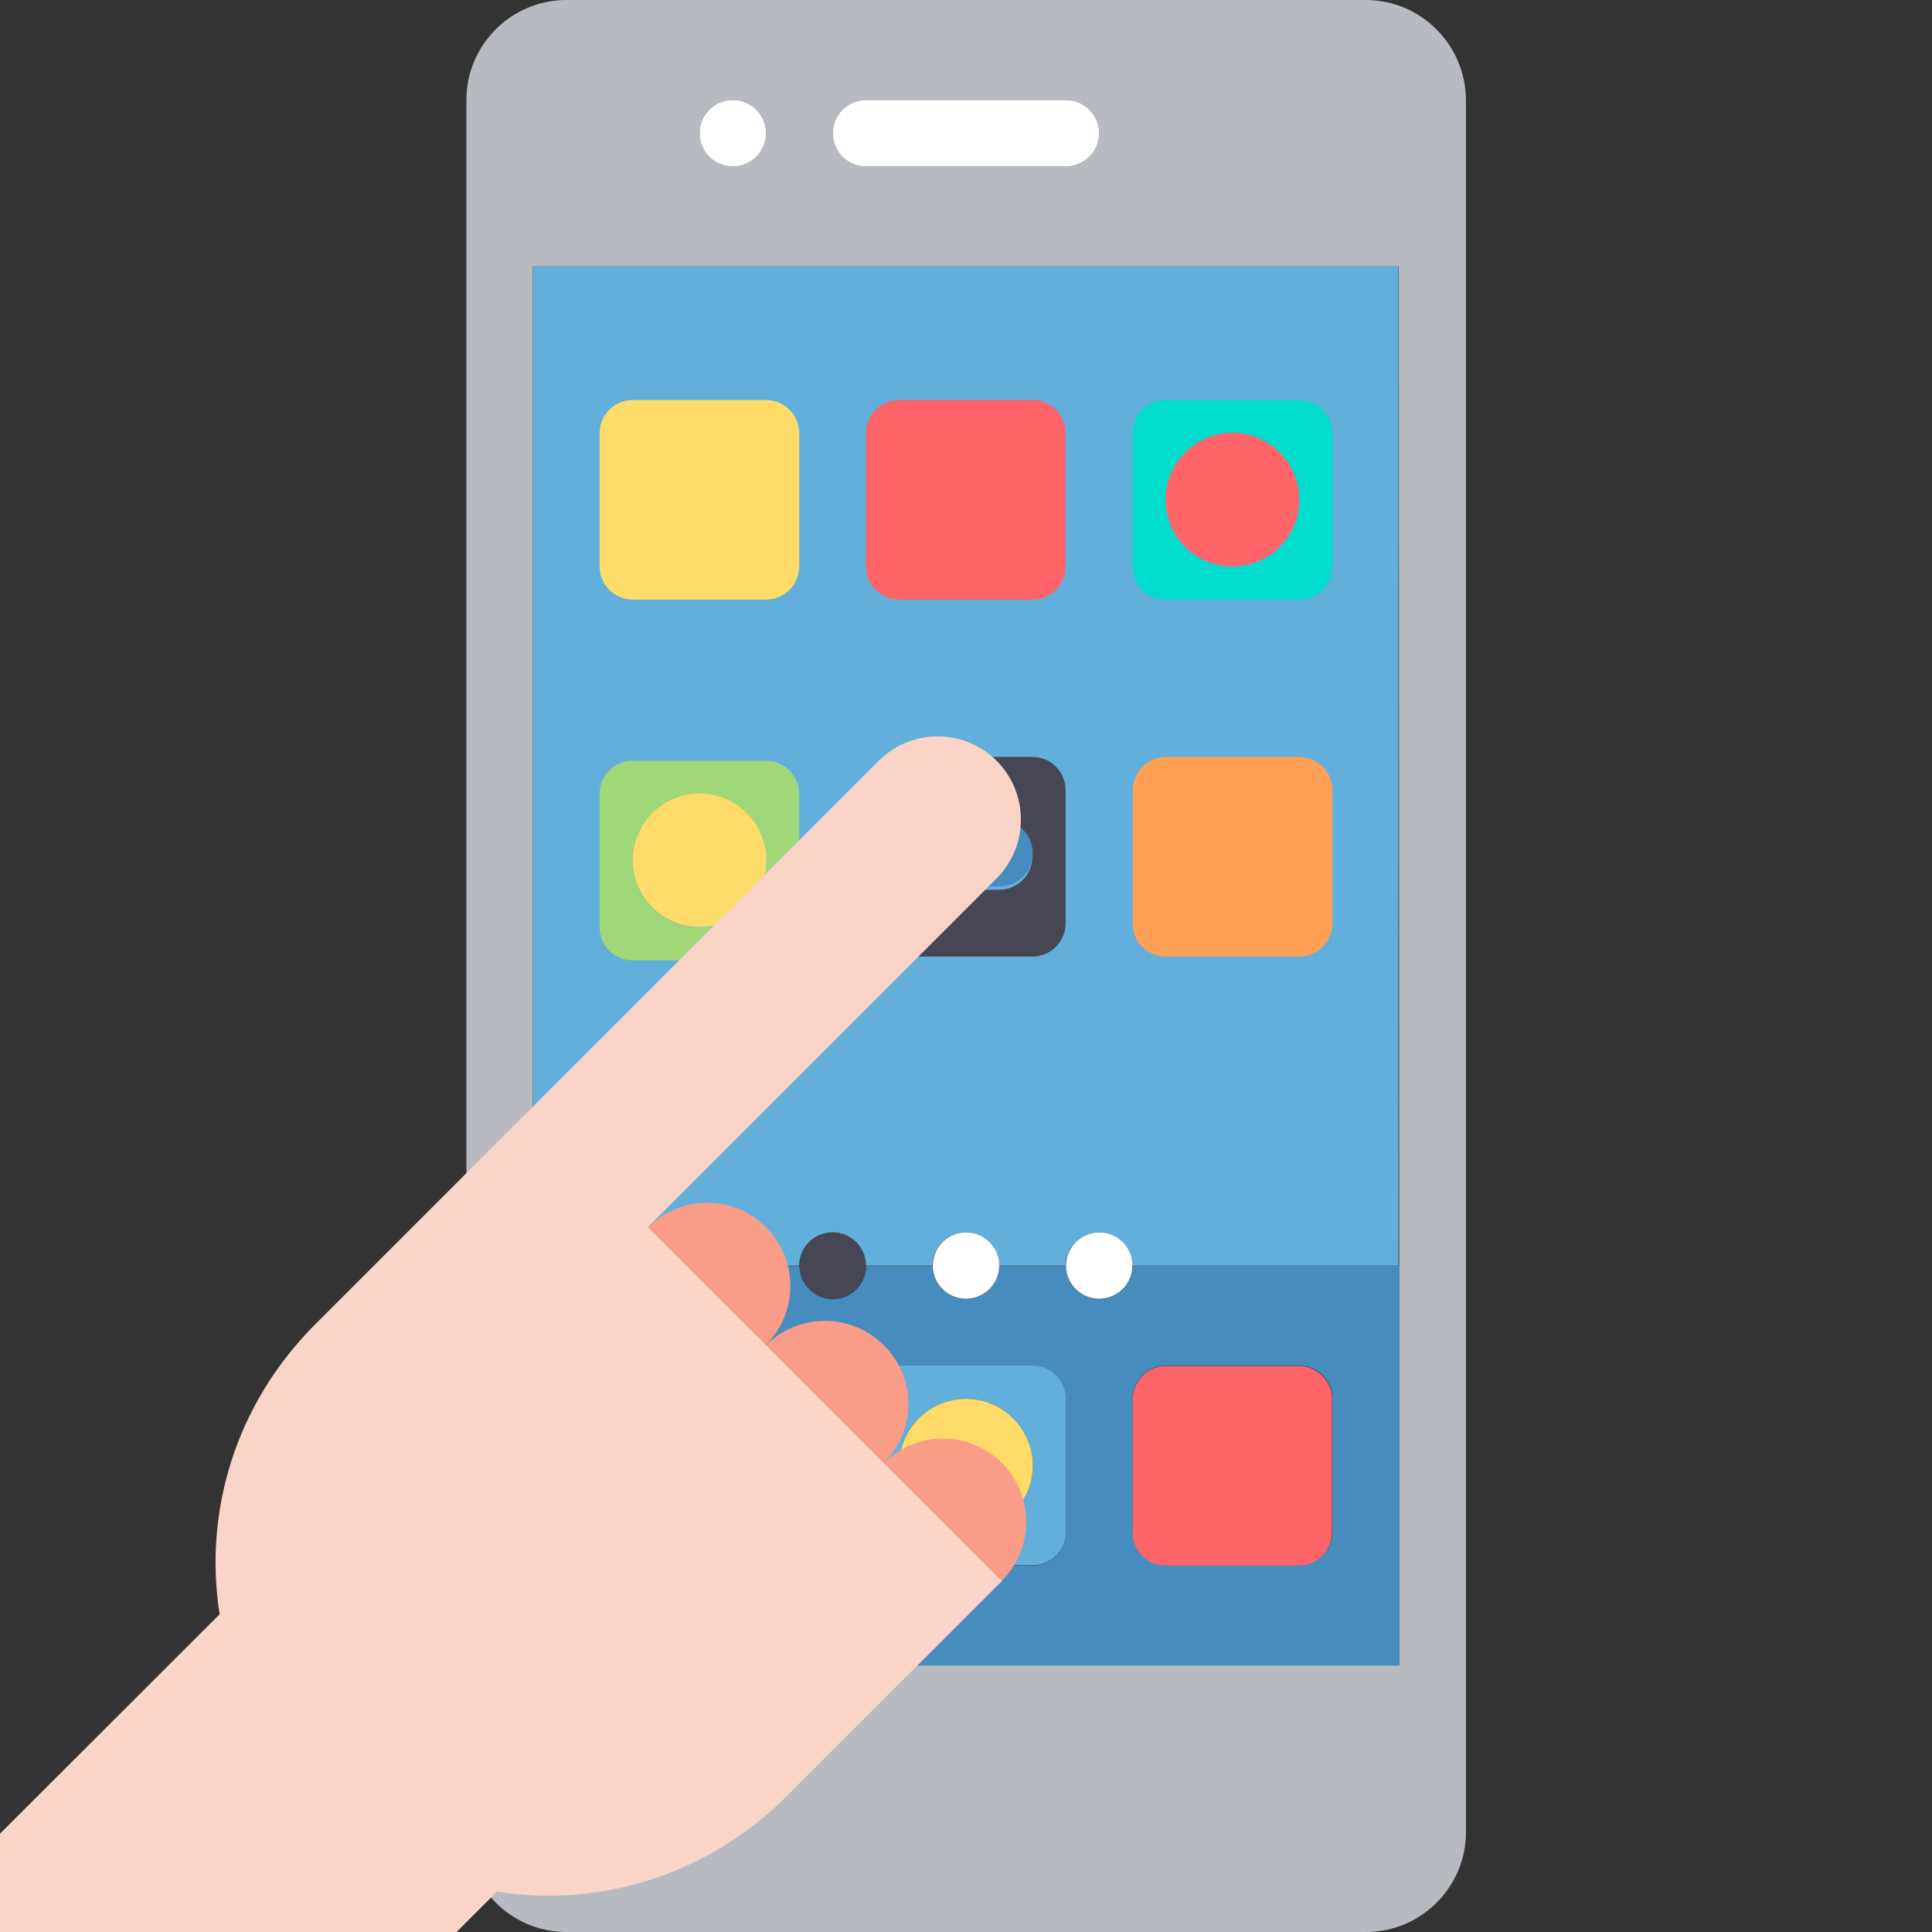<?xml version="1.0" encoding="utf-8"?>
<!-- Generator: Adobe Illustrator 21.0.0, SVG Export Plug-In . SVG Version: 6.00 Build 0)  -->
<svg version="1.1" id="Layer_1" xmlns="http://www.w3.org/2000/svg" xmlns:xlink="http://www.w3.org/1999/xlink" x="0px" y="0px"
	 viewBox="0 0 512 512" style="enable-background:new 0 0 512 512;" xml:space="preserve">
<rect x="0" y="0" width="512" height="512" fill="#333333" stroke="none"/>
<style type="text/css">
	.st0{fill:#B8BAC1;}
	.st1{fill:#63AFDB;}
	.st2{fill:#468CBE;}
	.st3{fill:#FFFFFF;}
	.st4{fill:#FF6469;}
	.st5{fill:#00DCCD;}
	.st6{fill:#464655;}
	.st7{fill:#FFA055;}
	.st8{fill:#A0D778;}
	.st9{fill:#FFDC69;}
	.st10{fill:#F99D88;}
	.st11{fill:#FAD4C6;}
</style>
<path class="st0" d="M361.9,0H150.1c-14.6,0-26.5,11.9-26.5,26.5v459c0,14.6,11.9,26.5,26.5,26.5h211.9c14.6,0,26.5-11.9,26.5-26.5
	v-459C388.4,11.9,376.6,0,361.9,0z M220.7,35.3c0-4.9,4-8.8,8.8-8.8h53c4.9,0,8.8,4,8.8,8.8l0,0c0,4.9-4,8.8-8.8,8.8h-53
	C224.6,44.1,220.7,40.2,220.7,35.3L220.7,35.3z M194.2,26.5c4.9,0,8.8,4,8.8,8.8s-4,8.8-8.8,8.8s-8.8-4-8.8-8.8
	S189.3,26.5,194.2,26.5z M256,494.3c-9.8,0-17.7-7.9-17.7-17.7c0-9.8,7.9-17.7,17.7-17.7c9.8,0,17.7,7.9,17.7,17.7
	C273.7,486.4,265.8,494.3,256,494.3z M370.8,335.4v105.9H141.2V335.4V70.6h229.5L370.8,335.4L370.8,335.4z"/>
<path class="st1" d="M141.2,335.4h70.6c0-4.9,4-8.8,8.8-8.8s8.8,4,8.8,8.8h17.7c0-4.9,4-8.8,8.8-8.8s8.8,4,8.8,8.8h17.7
	c0-4.9,4-8.8,8.8-8.8s8.8,4,8.8,8.8h70.6V70.6H141.2V335.4z M300.1,114.8c0-4.9,4-8.8,8.8-8.8h35.3c4.9,0,8.8,4,8.8,8.8v35.3
	c0,4.9-4,8.8-8.8,8.8H309c-4.9,0-8.8-4-8.8-8.8V114.8z M300.1,185.4c0-4.9,4-8.8,8.8-8.8h35.3c4.9,0,8.8,4,8.8,8.8v35.3
	c0,4.9-4,8.8-8.8,8.8H309c-4.9,0-8.8-4-8.8-8.8V185.4z M300.1,256c0-4.9,4-8.8,8.8-8.8h35.3c4.9,0,8.8,4,8.8,8.8v35.3
	c0,4.9-4,8.8-8.8,8.8H309c-4.9,0-8.8-4-8.8-8.8V256z M229.5,114.8c0-4.9,4-8.8,8.8-8.8h35.3c4.9,0,8.8,4,8.8,8.8v35.3
	c0,4.9-4,8.8-8.8,8.8h-35.3c-4.9,0-8.8-4-8.8-8.8V114.8z M229.5,185.4c0-4.9,4-8.8,8.8-8.8h35.3c4.9,0,8.8,4,8.8,8.8v35.3
	c0,4.9-4,8.8-8.8,8.8h-35.3c-4.9,0-8.8-4-8.8-8.8V185.4z M229.5,256c0-4.9,4-8.8,8.8-8.8h35.3c4.9,0,8.8,4,8.8,8.8v35.3
	c0,4.9-4,8.8-8.8,8.8h-35.3c-4.9,0-8.8-4-8.8-8.8V256z M158.9,114.8c0-4.9,4-8.8,8.8-8.8H203c4.9,0,8.8,4,8.8,8.8v35.3
	c0,4.9-4,8.8-8.8,8.8h-35.3c-4.9,0-8.8-4-8.8-8.8V114.8z M158.9,185.4c0-4.9,4-8.8,8.8-8.8H203c4.9,0,8.8,4,8.8,8.8v35.3
	c0,4.9-4,8.8-8.8,8.8h-35.3c-4.9,0-8.8-4-8.8-8.8V185.4z M158.9,256c0-4.9,4-8.8,8.8-8.8H203c4.9,0,8.8,4,8.8,8.8v35.3
	c0,4.9-4,8.8-8.8,8.8h-35.3c-4.9,0-8.8-4-8.8-8.8V256z"/>
<rect x="203" y="449" class="st0" width="97.1" height="52"/>
<path class="st2" d="M291.3,344.3c-4.9,0-8.8-4-8.8-8.8h-17.7c0,4.9-4,8.8-8.8,8.8s-8.8-4-8.8-8.8h-17.7c0,4.9-4,8.8-8.8,8.8
	s-8.8-4-8.8-8.8h-70.6v105.9h229.5V335.4h-70.6C300.1,340.3,296.2,344.3,291.3,344.3z M211.9,406.1c0,4.9-4,8.8-8.8,8.8h-35.3
	c-4.9,0-8.8-4-8.8-8.8v-35.3c0-4.9,4-8.8,8.8-8.8H203c4.9,0,8.8,4,8.8,8.8V406.1z M282.5,406.1c0,4.9-4,8.8-8.8,8.8h-35.3
	c-4.9,0-8.8-4-8.8-8.8v-35.3c0-4.9,4-8.8,8.8-8.8h35.3c4.9,0,8.8,4,8.8,8.8V406.1z M309,361.9h35.3c4.9,0,8.8,4,8.8,8.8v35.3
	c0,4.9-4,8.8-8.8,8.8H309c-4.9,0-8.8-4-8.8-8.8v-35.3C300.1,365.9,304.1,361.9,309,361.9z"/>
<g>
	<path class="st3" d="M229.5,44.1h53c4.9,0,8.8-4,8.8-8.8l0,0c0-4.9-4-8.8-8.8-8.8h-53c-4.9,0-8.8,4-8.8,8.8l0,0
		C220.7,40.2,224.6,44.1,229.5,44.1z"/>
	<circle class="st3" cx="194.2" cy="35.3" r="8.8"/>
</g>
<rect x="151.6" y="83" class="st1" width="208.4" height="224.7"/>
<path class="st1" d="M273.7,361.9h-35.3c-4.9,0-8.8,4-8.8,8.8v35.3c0,4.9,4,8.8,8.8,8.8h35.3c4.9,0,8.8-4,8.8-8.8v-35.3
	C282.5,365.9,278.5,361.9,273.7,361.9z M256,406.1c-9.8,0-17.7-7.9-17.7-17.7c0-9.8,7.9-17.7,17.7-17.7c9.8,0,17.7,7.9,17.7,17.7
	C273.7,398.2,265.8,406.1,256,406.1z"/>
<path class="st4" d="M300.1,406.1c0,4.9,4,8.8,8.8,8.8h35.3c4.9,0,8.8-4,8.8-8.8v-35.3c0-4.9-4-8.8-8.8-8.8H309
	c-4.9,0-8.8,4-8.8,8.8V406.1z"/>
<path class="st5" d="M203,361.9h-35.3c-4.9,0-8.8,4-8.8,8.8v35.3c0,4.9,4,8.8,8.8,8.8H203c4.9,0,8.8-4,8.8-8.8v-35.3
	C211.9,365.9,207.9,361.9,203,361.9z"/>
<path class="st6" d="M238.3,253.5h35.3c4.9,0,8.8-4,8.8-8.8v-35.3c0-4.9-4-8.8-8.8-8.8h-35.3c-4.9,0-8.8,4-8.8,8.8v35.3
	C229.5,249.6,233.5,253.5,238.3,253.5z M238.3,227c0-4.9,4-8.8,8.8-8.8h17.7c4.9,0,8.8,4,8.8,8.8l0,0c0,4.9-4,8.8-8.8,8.8h-17.7
	C242.3,235.9,238.3,231.9,238.3,227L238.3,227z"/>
<path class="st7" d="M309,253.5h35.3c4.9,0,8.8-4,8.8-8.8v-35.3c0-4.9-4-8.8-8.8-8.8H309c-4.9,0-8.8,4-8.8,8.8v35.3
	C300.1,249.6,304.1,253.5,309,253.5z"/>
<path class="st8" d="M167.7,254.5H203c4.9,0,8.8-4,8.8-8.8v-35.3c0-4.9-4-8.8-8.8-8.8h-35.3c-4.9,0-8.8,4-8.8,8.8v35.3
	C158.9,250.6,162.8,254.5,167.7,254.5z M185.4,210.4c9.8,0,17.7,7.9,17.7,17.7c0,9.8-7.9,17.7-17.7,17.7c-9.8,0-17.7-7.9-17.7-17.7
	C167.7,218.3,175.6,210.4,185.4,210.4z"/>
<path class="st4" d="M238.3,158.9h35.3c4.9,0,8.8-4,8.8-8.8v-35.3c0-4.9-4-8.8-8.8-8.8h-35.3c-4.9,0-8.8,4-8.8,8.8v35.3
	C229.5,154.9,233.5,158.9,238.3,158.9z"/>
<path class="st5" d="M309,158.9h35.3c4.9,0,8.8-4,8.8-8.8v-35.3c0-4.9-4-8.8-8.8-8.8H309c-4.9,0-8.8,4-8.8,8.8v35.3
	C300.1,154.9,304.1,158.9,309,158.9z M326.6,114.8c9.8,0,17.7,7.9,17.7,17.7c0,9.8-7.9,17.7-17.7,17.7s-17.7-7.9-17.7-17.7
	C309,122.7,316.9,114.8,326.6,114.8z"/>
<g>
	<path class="st9" d="M167.7,158.9H203c4.9,0,8.8-4,8.8-8.8v-35.3c0-4.9-4-8.8-8.8-8.8h-35.3c-4.9,0-8.8,4-8.8,8.8v35.3
		C158.9,154.9,162.8,158.9,167.7,158.9z"/>
	<circle class="st9" cx="185.4" cy="228" r="17.7"/>
	<circle class="st9" cx="256" cy="388.4" r="17.7"/>
</g>
<circle class="st4" cx="326.6" cy="132.4" r="17.7"/>
<path class="st2" d="M247.2,234.9h17.7c4.9,0,8.8-4,8.8-8.8l0,0c0-4.9-4-8.8-8.8-8.8h-17.7c-4.9,0-8.8,4-8.8,8.8l0,0
	C238.3,230.9,242.3,234.9,247.2,234.9z"/>
<circle class="st6" cx="220.7" cy="335.4" r="8.8"/>
<g>
	<circle class="st3" cx="256" cy="335.4" r="8.8"/>
	<circle class="st3" cx="291.3" cy="335.4" r="8.8"/>
</g>
<g>
	<g>
		<path class="st10" d="M265.5,418.9l-29.8-1.4l-1.4-29.8c8.6-8.6,22.6-8.6,31.2,0S274.1,410.3,265.5,418.9z"/>
		<path class="st10" d="M234.2,387.7l-29.8-1.4l-1.4-29.8c8.6-8.6,22.6-8.6,31.2,0C242.9,365,242.9,379,234.2,387.7z"/>
		<path class="st10" d="M203,356.4l-29.8-1.4l-1.4-29.8c8.6-8.6,22.6-8.6,31.2,0C211.6,333.8,211.6,347.8,203,356.4z"/>
	</g>
	<path class="st11" d="M171.7,325.2l92.4-92.4c8.6-8.6,8.6-22.6,0-31.2c-8.6-8.6-22.6-8.6-31.2,0c0,0-129.1,129.1-149.4,149.4
		c-21,21-29.6,49.5-25.3,76.8L-48.2,534.1H98.9l32.8-32.8c27.2,4.3,55.8-4.3,76.8-25.3c23.4-23.4,57-57,57-57L171.7,325.2z"/>
</g>
</svg>
